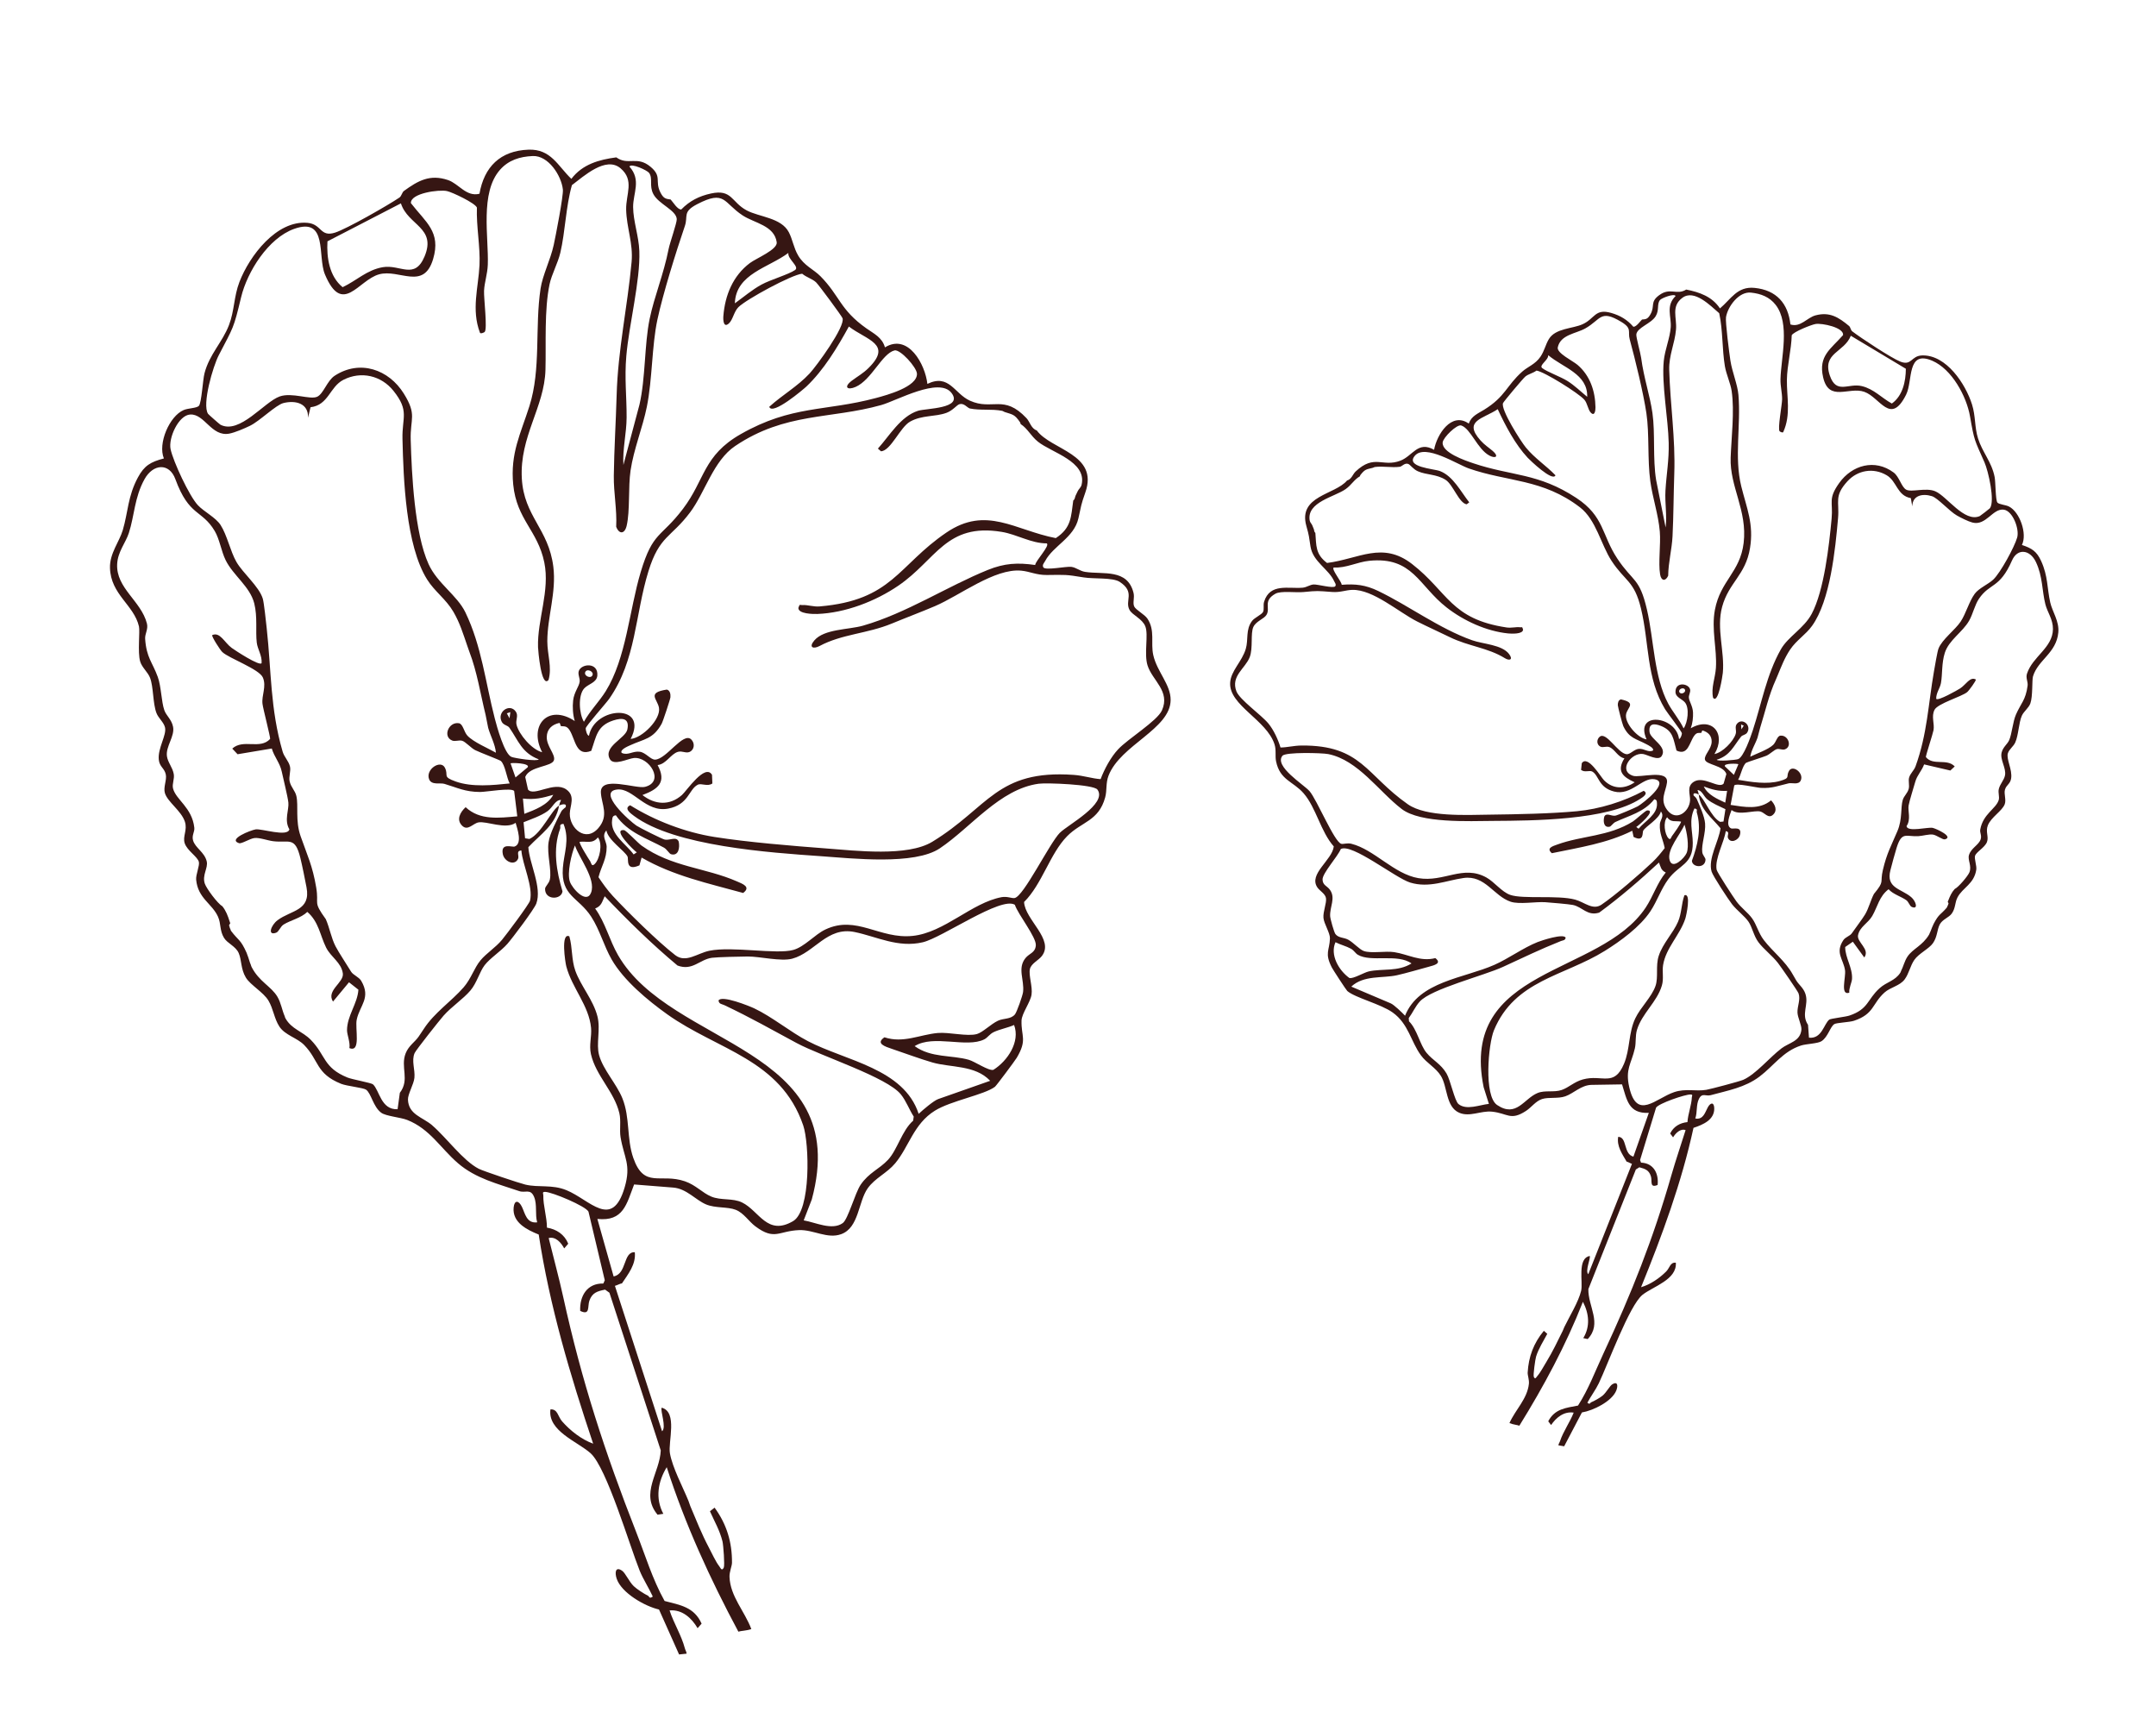 <svg width="680" height="544" viewBox="0 0 680 544" fill="none" xmlns="http://www.w3.org/2000/svg">
<path d="M68.774 289.121C66.897 284.935 62.413 283.319 61.869 277.433C61.719 275.804 63.017 273.02 62.724 271.819C62.321 270.17 59.04 268.28 58.261 265.937C57.529 263.729 59.199 261.786 58.3 259.091C57.157 255.676 52.872 252.922 52.016 250.132C51.442 248.258 52.677 245.982 52.29 244.216C51.849 242.195 50.313 241.863 50.079 239.549C49.717 235.92 52.641 231.79 52.037 229.373C51.625 227.719 49.972 226.506 49.344 224.856C48.176 221.782 48.431 216.639 47.326 213.756C46.638 211.958 44.763 210.501 44.207 208.598C43.351 205.679 44.192 199.126 43.827 197.548C42.244 190.743 34.926 187.525 34.688 179.1C34.559 174.521 37.645 170.843 38.723 167.193C40.407 161.492 40.289 156.52 43.497 150.568C45.529 146.795 47.523 145.673 51.693 144.574C49.729 139.877 53.424 131.237 57.927 129.314C59.364 128.701 62.07 128.734 62.732 127.987C63.577 127.028 63.958 119.802 64.496 117.73C66.067 111.683 70.117 108 72.219 102.517C73.963 97.971 73.737 93.526 75.531 88.882C78.688 80.712 87.216 69.407 96.958 70.275C101.565 70.684 100.874 74.864 105.659 73.364C109.309 72.218 122.453 64.698 125.974 62.305C126.65 61.847 126.807 60.647 127.397 60.22C131.881 56.962 135.615 54.864 141.303 56.783C144.661 57.915 147.085 62.173 151.224 61.101C152.704 52.645 157.757 47.526 166.693 47.2C173.796 46.941 175.941 52.349 180.21 56.408C183.693 51.8 188.94 50.346 194.377 49.628C198.174 52.333 200.88 49.002 205.179 52.597C208.852 55.67 206.505 57.036 208.24 60.589C209.225 62.603 209.982 62.722 211.527 62.918C212.234 63.673 213.718 66.179 214.876 66.053C217.516 63.347 220.499 61.837 224.211 61.027C230.918 59.562 230.639 63.758 235.502 66.349C239.468 68.459 246.412 68.633 248.801 73.245C250.01 75.577 250.304 78.131 251.738 80.574C253.63 83.798 256.639 84.957 258.755 87.1C264.901 93.322 264.879 97.62 273.235 103.539C275.638 105.24 278.212 106.387 279.113 109.546C286.462 105.034 291.813 114.907 292.496 121.065C299.366 117.764 300.954 124.102 305.888 126.347C312.999 129.581 316.547 124.208 323.765 131.887C324.837 133.028 325.211 135.144 326.992 135.739C331.496 141.911 346.599 143.128 342.315 155.298C340.875 159.393 341.051 159.367 340.125 163.473C338.747 169.589 332.18 172.113 329.65 176.908C329.315 177.543 328.629 178.133 329.064 178.924C329.728 179.979 336.263 178.55 337.915 178.768C339.42 178.966 340.591 180.088 342.233 180.346C347.931 181.239 355.634 179.235 357.521 187.009C357.886 188.506 357.196 190.113 357.722 191.254C358.234 192.358 361.002 193.746 361.904 195.102C364.394 198.848 362.86 202.731 363.747 206.618C364.956 211.913 369.263 215.899 369.217 220.768C369.127 229.955 353.43 234.876 349.636 244.598C348.714 246.961 349.189 249.207 348.572 251.467C346.506 259.012 341.133 259.077 336.572 263.707C331.159 269.197 328.647 278.882 322.993 284.453C323.259 290.063 332.662 296.297 328.582 301.519C327.551 302.841 325.241 303.853 324.835 305.593C324.372 307.571 325.729 311.103 325.347 313.678C324.991 316.063 322.253 319.634 322.188 321.853C322.041 326.87 324.071 327.875 320.681 333.585C320.155 334.468 314.262 342.379 313.805 342.728C310.467 345.266 299.923 347.116 294.853 350.274C288.147 354.444 286.719 361.605 282.327 366.877C279.768 369.952 275.994 371.49 273.683 374.731C270.662 378.971 270.949 387.159 265.315 389.207C260.93 390.8 256.595 387.755 252.033 387.932C245.575 388.182 244.341 391.273 238.28 386.771C236.143 385.186 234.598 382.526 232.034 381.524C229.443 380.512 225.609 381.056 222.697 379.827C219.364 378.421 216.549 374.85 212.327 374.515L199.997 373.537C197.618 379.687 196.663 385.277 188.411 384.403L193.532 402.537C197.774 401.725 196.466 394.707 200.217 394.902C200.622 398.742 198.139 401.758 196.17 404.725C195.489 404.812 194.663 405.335 193.944 405.507L208.817 451.368C210.289 450.176 208.169 444.772 208.703 443.934C213.824 445.293 210.656 454.792 211.294 458.325C212.126 462.937 215.327 468.865 217.158 473.356C217.38 473.896 217.516 474.479 217.743 475.021C219.574 479.375 221.314 483.765 223.528 487.941C224.458 489.693 225.734 492.524 226.869 493.96C227.266 494.459 227.634 495.61 228.276 494.369C228.627 493.687 228.154 487.271 227.871 486.098C227.049 482.718 225.312 479.719 223.916 476.593L225.382 475.456C229.212 480.702 230.918 486.384 230.87 492.839C230.865 493.853 230.024 495.693 230.085 497.31C230.323 503.459 234.885 508.147 236.966 513.75C235.445 514.284 233.695 514.281 232.881 514.563C223.972 497.924 216.083 480.722 210.285 462.697C207.502 467.251 206.618 472.527 209.215 477.403L207.385 477.677C201.813 470.96 208.112 464.488 208.402 457.406L192.216 407.684L190.848 406.699C188.349 407.196 186.784 407.686 185.891 410.191C185.254 411.972 186.226 414.978 182.992 413.405C182.782 408.758 185.14 404.655 190.289 404.776L190.746 403.753L185.604 382.102C184.661 380.322 174.213 375.968 171.977 375.875C170.862 375.825 171.372 376.465 171.36 376.934C171.291 380.226 172.51 383.812 172.505 387.149C175.534 387.658 178.016 389.275 179.223 392.219L177.946 393.699C177.048 391.991 175.262 389.837 173.054 390.441C174.562 396.61 176.275 402.804 177.635 409.009C183.458 435.551 190.789 458.007 200.665 483.189C203.535 490.509 205.752 497.975 209.612 504.888C214.521 506.17 218.94 506.776 221.286 512.034L220.026 513.472C218.145 510.271 215.16 507.519 211.184 507.864C212.525 512.001 214.897 515.619 216.021 519.868C216.166 520.419 216.53 520.918 216.555 521.503L214.182 521.754L207.852 507.581C203.397 506.574 195.986 502.349 194.493 497.836C193.865 495.934 194.086 493.897 196.198 495.343C197.257 496.067 198.39 498.767 199.863 500.201C200.791 501.103 203.197 502.674 204.373 503.228C204.783 503.425 204.736 504.333 205.892 503.489C204.683 500.851 202.816 497.963 201.75 495.319C198.563 487.391 191.359 462.936 186.309 458.336C182.266 454.659 172.677 451.328 173.609 444.458C175.943 444.341 175.909 446.681 177.307 448.269C179.867 451.183 183.388 453.948 187.082 455.283C179.859 433.729 173.336 411.832 169.913 389.328C166.231 387.844 161.521 385.549 162.006 380.775C162.253 378.34 163.623 378.545 164.621 380.607C165.609 382.64 166.061 385.897 169.426 385.481C168.704 382.957 169.479 379.923 168.456 377.469C167.321 374.741 165.726 376.301 163.779 375.636C156.878 373.284 150.053 371.656 144.462 366.853C138.932 362.1 135.616 356.016 128.417 353.183C126.308 352.354 121.706 352.004 120.227 350.906C117.673 349.005 117.078 344.783 115.46 343.645C114.563 343.013 109.379 342.519 107.579 341.79C99.536 338.535 100.719 334.463 95.929 329.55C93.734 327.295 89.899 326.475 88.112 323.735C86.477 321.231 86.215 318.14 84.665 315.549C83.076 312.892 78.956 310.639 77.543 308.289C75.899 305.556 76.263 302.839 75.291 300.575C74.345 298.387 71.705 297.52 70.648 295.76C69.236 293.41 69.739 291.295 68.784 289.161L68.774 289.121ZM126.444 64.135L103.281 76.106C102.983 81.22 103.863 87.149 108.063 90.566C112.443 88.509 115.663 85.154 120.688 84.268C126.215 83.293 130.762 88.395 133.912 80.858C137.721 71.741 128.667 71.101 126.449 64.137L126.444 64.135ZM206.078 61.232C204.666 58.553 205.996 56.32 204.728 54.53C204.162 53.733 199.104 51.364 198.515 52.526C202.341 56.789 199.655 60.908 199.685 65.309C199.716 69.745 201.482 74.508 201.645 79.163C201.979 88.534 198.392 102.314 197.541 112.251C196.934 119.312 197.662 124.977 197.632 131.667C197.607 136.713 196.317 141.601 196.623 146.628L201.688 127.613C203.629 119.199 203.219 108.646 204.899 100.554C206.386 93.388 209.272 86.679 210.886 78.513C211.274 76.55 213.516 70.24 213.45 69.091C213.283 66.267 207.746 64.391 206.078 61.232ZM248.651 79.764C242.381 84.463 232.081 86.332 231.774 95.656C234.532 93.675 237.156 91.405 240.157 89.76C243.016 88.194 248.771 86.549 250.765 85.154C252.27 84.104 248.334 81.713 248.651 79.764ZM282.121 110.509C278.177 111.517 274.928 119.767 269.873 122.009C267.261 123.167 265.958 122.08 268.699 120.029C270.54 118.652 272.179 117.791 273.919 116.072C281.604 108.475 273.376 107.291 267.733 102.972C264.122 109.551 259.813 116.708 254.322 121.909C253.52 122.669 243.534 131.178 242.624 128.291C246.744 124.543 251.477 121.925 255.342 117.785C257.521 115.45 266.654 102.969 265.734 100.35C265.501 99.686 258.22 89.8 257.363 89.01C256.202 87.936 254.294 87.427 253.01 86.324C249.828 86.559 235.347 94.404 232.873 96.883C231.517 98.243 231.146 100.805 229.951 101.936C228.216 103.577 228.043 101.001 228.146 99.692C228.664 93.1 231.176 86.963 236.521 82.95C238.536 81.439 245.309 78.71 244.976 76.39C244.217 71.094 237.952 70.369 234.255 67.951C228.101 63.927 228.775 59.781 219.899 64.385C215.178 66.834 217.087 68.102 216.001 71.281C213.262 79.28 209.085 92.669 207.343 100.803C205.566 109.102 205.774 119.558 204.017 128.267C202.683 134.885 199.889 141.583 198.873 148.406C198.104 153.566 198.745 161.111 197.647 165.804C197.02 168.481 195.263 168.54 194.344 166.118C194.626 160.728 193.525 155.411 193.593 150.029C193.703 141.669 194.251 133.007 194.487 124.627C194.89 110.3 197.919 96.664 199.205 82.609C199.746 76.731 197.616 71.824 197.488 66.105C197.379 61.218 200.194 56.857 195.711 53.069C191.078 49.154 184.119 55.589 180.383 58.378C178.455 65.125 178.293 73.029 176.733 79.69C175.968 82.962 173.987 86.535 173.342 89.596C171.618 97.76 172.266 108.415 172.038 116.647C171.715 128.433 163.842 137.633 164.583 150.9C165.252 162.876 173.023 166.74 174.518 178.719C175.528 186.789 172.619 194.555 172.622 202.256C172.625 206.394 174.152 210.433 173.006 214.437C170.7 217.121 169.725 205.053 169.694 204.084C169.426 195.448 173.512 186.293 171.67 177.355C169.59 167.256 162.965 163.896 161.871 152.828C160.894 142.964 164.207 136.807 166.981 128.061C170.684 116.376 168.649 103.315 170.494 91.002C171.129 86.777 173.616 81.93 174.631 77.302C175.235 74.557 177.735 61.713 177.532 59.785C177.072 55.387 172.954 48.986 168.021 49.206C163.94 49.388 160.422 50.487 157.725 53.522C151.293 60.759 154.175 74.879 153.851 83.491C153.742 86.431 152.809 88.983 152.67 91.689C152.552 93.95 153.8 103.807 152.856 104.693C152.682 104.859 151.531 105.383 151.37 104.902C148.609 97.651 150.896 90.598 151.235 83.619C151.516 77.829 150.196 71.38 150.417 65.454C149.802 64.001 142.677 60.635 140.998 60.262C138.446 59.693 129.408 60.942 129.599 64.062C134.222 70.068 139.17 73.095 136.605 81.691C133.614 91.729 125.944 84.742 119.559 86.515C112.986 88.339 108.023 99.72 102.492 86.554C100.063 80.773 103.495 68.34 92.752 72.186C84.617 75.101 77.986 85.663 76.044 93.743C73.637 103.761 73.683 102.998 68.987 112.042C67.222 115.439 63.647 127.501 65.619 130.505C65.764 130.723 69.287 133.816 69.533 133.943C75.609 137.07 83.312 126.754 88.217 125.026C92.136 123.649 97.801 126.167 100.048 125.112C102.039 124.176 103.158 120.058 105.566 118.49C113.529 113.299 122.631 116.524 127.355 124.109C131.603 130.937 129.334 131.847 129.536 138.728C129.858 149.705 130.741 168.149 135.17 177.896C137.939 183.992 144.176 187.725 146.778 193.105C151.911 203.721 153.144 215.378 156.06 226.608C156.75 229.271 159.093 237.793 161.312 238.695C162.349 239.118 169.444 240.213 169.932 239.472C164.548 237.422 163.491 233.534 160.66 229.491C160.121 228.725 158.844 228.729 158.267 227.659C156.599 224.56 160.75 221.624 162.684 224.417C163.607 225.75 162.549 227.041 162.911 228.54C163.648 231.6 167.752 236.425 171.005 237.228C166.604 228.82 172.896 221.837 181.279 227.389C180.669 225.424 180.539 222.937 180.764 220.911C181.06 218.274 182.632 216.534 182.826 214.98C182.965 213.888 182.191 212.715 182.547 211.622C183.312 209.266 188.717 208.744 188.4 213.038C188.237 215.263 185.587 215.684 184.286 217.064C182.24 219.24 182.646 225.179 184.17 227.618C186.031 224.238 189.038 221.203 191.037 217.992C197.541 207.538 198.467 192.434 202.083 180.386C205.952 167.502 208.402 169.692 215.405 160.476C222.394 151.277 221.715 143.693 233.619 136.913C249.737 127.73 260.259 129.802 276.237 125.529C279.721 124.598 289.342 121.997 289.208 117.861C289.143 115.845 283.921 110.045 282.101 110.508L282.121 110.509ZM179.712 256.608C179.648 261.198 184.719 265.802 188.732 261.133C192.139 257.167 189.738 253.731 189.518 249.991C189.189 244.443 200.608 248.873 203.448 248.144C209.821 246.507 204.757 238.592 199.934 239.046C198.078 239.221 193.563 241.614 192.345 239.385C190.168 235.409 197.291 232.886 197.874 230.024C198.606 226.419 196.215 226.296 193.425 227.204C188.223 228.899 188.092 232.269 186.478 236.785C181.639 238.723 181.496 233.189 179.665 230.3C178.609 228.636 177.7 229.217 176.862 228.949C176.776 228.923 176.731 228.084 176.419 227.985C174.042 228.511 172.513 229.983 172.446 232.367C172.36 235.327 175.199 237.87 174.729 239.689C174.159 241.88 167.051 241.516 165.656 245.028L166.531 248.984C168.378 251.333 174.695 246.288 178.558 248.929C181.611 251.015 179.746 254.119 179.71 256.604L179.712 256.608ZM186.134 271.579C186.465 272.077 186.541 273.415 187.49 272.556C189.132 271.072 190.176 266.057 188.574 264.083C186.863 266.229 185.047 265.202 182.832 265.478C182.603 266.016 185.539 270.688 186.132 271.576L186.134 271.579ZM161.036 240.747L162.592 245.177L166.449 241.952C167.251 240.642 161.149 240.474 161.037 240.751L161.036 240.747ZM164.931 251.834L165.375 256.659C168.697 255.379 172.722 253.925 174.495 250.653C171.027 251.687 168.542 252.247 164.931 251.834ZM160.963 224.576L159.857 224.965L160.712 226.527L160.963 224.576ZM186.848 212.981C187.42 211.793 185.177 210.718 184.605 211.907C184.034 213.095 186.277 214.169 186.848 212.981ZM334.311 262.606C336.687 260.19 349.385 253.473 346.133 249.012C344.937 247.369 330.084 246.819 327.605 247.156C315.334 248.83 306.238 260.945 296.431 267.525C288.418 272.906 268.869 270.71 258.901 270.009C242.883 268.89 212.73 266.871 199.93 257.287C198.845 256.477 196.669 254.909 198.759 253.954C206.565 258.846 216.215 262.508 225.345 263.949C235.978 265.624 249.675 266.74 260.535 267.565C269.978 268.281 286.226 270.227 294.045 265.461C311.805 254.646 314.335 242.655 338.635 244.369C341.761 244.591 344.365 245.515 347.134 245.714C348.287 242.599 350.337 238.788 352.636 236.323C355.775 232.956 364.947 227.406 366.469 224.037C369.196 217.985 363.438 214.597 361.943 209.872C360.758 206.134 362.297 200.215 361.23 197.519C360.276 195.113 357.145 193.997 356.252 192.348C354.654 189.413 358.168 186.778 353.156 183.501C350.97 182.073 344.992 182.612 341.827 182.098C335.965 181.148 336.293 181.269 330.196 181.332C326.847 181.369 324.856 180.222 322.083 179.963C313.682 179.19 302.75 187.787 294.906 191.141C290.634 192.967 285.747 194.793 281.321 196.629C273.49 199.87 265.607 199.922 258.498 203.72C256.493 204.789 254.967 204.165 256.834 201.972C259.95 198.309 267.663 198.609 272.185 197.313C285.803 193.42 298.84 184.886 311.539 179.742C316.837 177.596 320.982 177.388 326.49 178.178C326.633 176.812 331.229 172.086 330.154 171.36C325.247 171.378 320.765 168.533 315.963 167.74C298.385 164.836 295.317 176.519 283.354 184.687C276.111 189.636 266.618 193.289 257.804 193.62C256.523 193.668 251.774 193.623 251.806 191.721C252.238 190.285 252.33 190.879 253.14 190.815C254.628 190.701 256.592 191.404 258.486 191.245C281.429 189.301 283.182 178.349 298.487 167.951C311.11 159.374 320.133 167.238 332.996 169.699C337.983 166.43 337.774 162.927 338.506 157.825C339.064 157.444 339.015 156.779 339.227 156.327C339.46 155.824 339.714 155.345 339.947 154.83C340.214 154.238 340.935 153.74 341.135 152.879C342.848 145.497 331.617 142.724 327.35 139.278C325.093 137.454 324.147 135.185 321.933 133.747C321.835 133.581 321.841 133.346 321.739 133.193C319.957 130.56 319.346 130.766 316.848 129.926C316.597 129.842 316.34 129.615 316.098 129.567C312.685 128.892 309.264 129.512 305.845 128.811C304.936 128.467 304.02 127.027 302.582 127.476C301.763 127.732 300.505 129.462 298.529 130.189C294.922 131.516 290.874 130.831 287.053 132.956C283.905 134.708 281.011 142.083 277.878 142.333L276.892 141.471C280.561 137.413 284.046 131.299 289.535 129.551C292.092 128.737 303.883 128.914 300.12 123.938C296.224 118.788 282.758 126.385 277.971 127.73C261.867 132.248 247.73 129.993 231.863 140.657C224.993 145.275 222.385 155.27 217.685 161.542C211.639 169.615 207.992 168.905 204.519 180.144C200.266 193.905 200.659 208.185 192.159 220.348C191.097 221.869 184.736 228.964 184.731 229.705C184.728 230.259 185.104 231.902 185.757 232.042C187.503 222.718 204.754 221.763 198.905 233.026C202.566 232.759 208.486 226.81 207.842 223.203C207.345 220.427 203.909 218.451 210.318 217.468C211.371 217.752 211.523 218.951 211.449 219.896C211.397 220.517 209.102 227.5 208.677 228.26C205.95 233.144 203.217 232.976 198.75 235.035C198.155 235.308 195.378 236.424 196.089 237.439C198.088 238.358 199.522 236.763 201.807 237.076C203.682 237.332 205.21 239.609 206.627 239.557C210.224 239.425 215.465 230.712 218.008 233.186C219.246 234.389 219.033 236.459 217.469 237.137C216.311 237.64 215.144 236.697 213.783 237.115C211.543 237.802 210.071 241.004 207.408 241.265C210.305 246.682 207.65 248.843 202.624 250.73C206.551 253.805 211.205 254.153 215.092 250.708C216.543 249.424 222.384 240.664 224.566 244.345L224.684 247.073C223.125 248.187 221.231 246.87 220.042 247.492C217.205 248.974 217.209 253.79 210.718 255.011C203.628 256.346 199.693 248.443 194.671 248.98C188.168 249.675 198.622 258.955 200.747 260.38C201.755 261.053 208.897 264.649 209.705 264.787C211.344 265.066 213.337 263.668 214.066 265.411C214.446 267.224 214.08 270.062 211.642 269.385C211.063 269.223 210.343 267.826 209.411 267.315C204.012 264.351 198.045 262.622 194.236 257.104C193.208 257.257 193.184 257.727 193.058 258.602C192.403 263.159 197.511 266.197 199.846 269.455L200.847 268.802C200.114 268.386 192.893 261.373 196.831 261.8C197.5 261.874 201.194 265.842 202.338 266.661C211.84 273.462 222.571 273.63 232.444 277.964C234.141 278.708 236.969 279.674 234.392 281.607C223.385 278.57 212.368 276.223 202.361 270.446L201.676 272.902C197.168 274.88 198.337 270.929 197.914 270.102C196.955 268.243 191.814 264.984 191.25 261.89C189.633 263.711 191.331 265.35 191.338 267.005C191.356 270.961 189.676 273.056 188.764 276.64C190.158 278.707 191.59 280.737 193.292 282.571C198.063 287.703 207.545 297.024 212.95 301.202C216.337 303.817 219.89 300.618 223.769 299.825C230.992 298.355 244.888 301.056 250.198 299.575C253.769 298.582 256.963 294.718 260.328 293.126C270.181 288.473 277.376 296.249 287.88 295.143C297.879 294.091 306.475 284.681 315.915 282.929C317.64 282.608 319.094 283.346 319.986 283.209C322.834 282.778 330.956 266 334.303 262.593L334.311 262.606ZM313.293 337.401C317.789 334.589 321.832 328.529 319.843 323.247C317.827 324.135 315.386 324.556 313.43 325.479C312.104 326.11 311.509 327.23 310.458 327.764C304.89 330.595 294.444 326.153 288.477 329.907C293.694 333.666 300.147 332.671 305.556 334.219C307.452 334.761 311.79 337.76 313.29 337.394L313.293 337.401ZM265.817 385.703C267.479 384.493 269.685 376.216 271.44 373.632C274.047 369.794 277.296 368.729 280.069 365.772C283.037 362.606 284.451 356.546 288.002 353.424L288.189 352.125C286.72 349.856 285.85 347.276 284.145 345.145C279.773 339.685 258.949 333.068 251.306 328.962C243.088 324.544 237.015 321.05 228.449 316.982C227.663 316.609 226.757 316.686 226.625 315.508C227.61 313.745 236.287 317.247 237.885 317.998C243.564 320.68 249.21 325.419 254.834 328.348C266.803 334.584 285.057 336.937 289.747 351.261C291.036 350.054 294.483 347.105 295.907 346.604L312.296 340.846C307.56 335.803 299.823 336.727 294.075 335.061C290.446 334.012 285.151 332.079 281.357 330.791C279.153 330.044 276.061 329.083 278.948 327.126C284.932 329.086 290.036 326.289 295.775 325.766C299.305 325.445 305.075 326.954 308.13 326.093C309.929 325.586 312.523 322.953 314.723 321.915C316.558 321.049 318.725 321.516 320.095 319.923C320.699 319.217 322.545 313.952 322.677 312.842C323.124 309.044 320.808 305.382 323.44 302.138C324.683 300.605 326.507 300.51 326.697 298.144C326.905 295.566 321.131 288.459 320.081 285.331C315.723 282.599 297.204 295.693 291.076 297.147C283.227 299.01 276.502 295.352 269.547 293.926C260.847 292.141 256.93 300.45 249.845 302.337C246.308 303.278 239.732 301.635 235.826 301.642C233.82 301.645 226.168 301.824 224.553 302.047C220.614 302.588 218.429 306.269 213.682 304.489C205.61 297.752 197.99 290.289 190.721 282.644C189.855 284.413 189.771 285.687 187.709 286.512C190.959 291.002 192.182 296.452 194.939 301.232C211.713 330.332 269.088 329.871 256.042 378.251L253.487 384.861C257.138 385.457 262.442 388.157 265.817 385.703ZM181.348 266.622C180.216 269.351 178.787 275.332 179.754 278.084C180.496 280.195 184.997 285.269 186.425 281.496C188.05 277.204 182.591 270.536 181.348 266.622ZM136.333 354.909C140.851 358.797 145.984 365.989 150.988 368.582C152.394 369.312 163.864 373.142 165.668 373.572C169.949 374.588 174.058 373.454 178.666 375.343C186.069 378.378 193.067 387.929 197.02 374.438C199.139 367.215 196.793 365.093 195.72 358.594C195.339 356.296 195.924 353.509 195.341 351.037C193.737 344.251 187.948 339.276 186.384 332.444C185.732 329.594 186.667 326.853 186.421 324.162C185.769 317.109 180.378 311.538 178.602 304.732C178.292 303.54 176.79 293.977 179.569 295.284C180.588 298.804 180.21 302.649 181.461 306.14C183.187 310.96 187.076 315.266 188.428 320.511C189.487 324.626 187.957 329.15 188.957 332.764C190.227 337.363 194.459 341.797 196.303 346.371C198.762 352.468 197.599 359.034 199.74 365.161C203.174 374.993 208.315 369.872 216.031 372.54C219.514 373.744 221.472 376.159 224.333 377.354C227.409 378.637 231.091 377.765 234.054 379.217C239.462 381.861 241.96 389.862 250.124 385.107C255.835 381.78 255.267 360.573 253.337 354.917C246.2 334.007 226.287 331.165 210.447 319.875C204.29 315.488 196.698 309.18 192.916 302.581C190.446 298.274 189.192 293.296 186.477 289.104C182.439 282.876 176.893 282.633 177.519 273.771C177.851 269.074 179.777 264.85 177.723 259.807C176.144 259.956 176.921 260.647 176.66 261.357C174.291 267.788 175.506 274.735 177.41 281.095C177.097 283.786 171.881 283.976 171.916 280.323C171.926 279.493 173.152 278.669 173.427 277.344C174.052 274.339 172.459 269.371 173.018 265.618C173.449 262.713 175.624 258.65 176.996 255.972C177.38 255.223 178.347 254.67 178.383 254.578C178.938 253.17 177.07 253.654 176.337 254.064C176.447 253.439 176.671 252.851 176.958 252.284C175.144 252.179 174.351 254.613 172.721 255.788C170.606 257.31 167.549 258.324 165.135 259.304L165.605 264.361L166.977 264.582C170.86 262.828 173.921 255.403 176.34 254.059C175.255 260.184 170.67 262.871 166.639 267.169C166.943 272.313 171.037 279.87 169.142 284.971C168.484 286.747 161.63 295.851 160.018 297.67C157.89 300.071 154.568 302.153 152.856 304.384C151.243 306.488 150.402 309.979 148.358 312.379C146.059 315.081 142.418 317.456 139.892 320.314C138.663 321.702 131.193 331.134 130.774 332.092C129.707 334.526 130.966 337.287 130.707 339.902C130.505 341.948 128.607 345.06 128.669 346.772C128.847 351.546 133.315 352.293 136.351 354.903L136.333 354.909ZM72.65 292.977C72.749 293.155 72.745 293.397 72.844 293.531C75.278 296.762 75.833 296.11 77.795 300.514C77.873 300.691 77.915 300.89 77.989 301.068C78.448 302.143 78.684 303.333 79.158 304.394C79.183 304.454 79.162 304.578 79.353 304.948C81.743 309.624 85.545 311.026 87.515 314.367C88.639 316.273 88.947 318.581 89.837 320.576C89.858 320.625 89.785 320.691 90.031 321.13C91.995 324.623 95.341 325.165 98.056 327.96C102.818 332.862 101.942 336.686 109.572 339.806C111.093 340.427 117.106 341.486 117.634 341.959C119.696 343.811 120.128 350.053 125.401 349.807L126.111 344.628C129.326 340.448 126.204 336.539 127.959 332.138C128.904 329.77 130.853 328.62 132.021 326.933C132.584 326.121 133.112 325.278 133.659 324.487C136.959 319.358 142.423 315.753 146.229 311.365C148.621 308.606 149.532 305.283 151.555 302.846C153.434 300.585 156.266 298.859 158.321 296.399C159.628 294.832 166.895 285.154 167.168 284.031C168.238 279.593 164.786 272.673 164.441 268.202C162.568 268.33 163.889 269.893 163.369 270.907C162.198 273.193 159.04 271.633 158.589 269.363C157.849 265.621 161.526 267.264 162.335 266.955C164.814 266.012 163.178 261.437 162.631 259.49C159.496 261.703 153.439 258.849 150.877 259.36C149.145 259.708 147.542 262.126 145.786 260.423C143.798 258.496 145.164 256.125 146.86 254.554C151.355 258.775 157.427 257.942 163.149 257.441L162.168 249.453C161.358 248.325 153.295 249.776 151.384 249.761C146.609 249.721 144.351 248.443 140.154 247.196C138.806 246.795 136.104 247.696 135.339 245.737C134.129 242.638 138.988 239.449 140.328 242.118C141.59 244.624 139.358 244.907 143.74 246.462C148.884 248.287 155.422 247.636 160.755 247.067C159.78 245.286 159.353 241.21 157.947 239.966C157.619 239.675 151.267 237.263 149.885 236.568C148.537 235.89 146.832 233.92 145.767 233.612C144.706 233.306 143.571 233.942 142.579 233.523C139.539 232.239 141.559 227.54 144.736 228.081C146.044 228.3 146.297 230.796 147.437 232.014C149.345 234.045 153.907 235.954 156.418 237.376C156.159 234.637 154.697 232.136 153.967 229.519L153.158 225.444C151.517 218.791 150.489 211.919 148.007 205.449L147.422 203.784C146.057 199.829 145.045 196.435 142.971 192.889C140.658 188.937 137.063 186.511 134.703 182.732C127.977 171.966 127.247 151.12 126.94 138.4C126.775 131.558 129.203 129.633 124.09 123.241C120.242 118.431 113.873 116.932 108.294 119.787C103.963 122.007 103.639 127.756 97.941 128.43L97.149 131.738C97.343 127.207 93.25 126.156 89.417 127.102C86.993 127.7 81.962 132.755 78.842 134.277C77.136 135.109 74.131 136.398 72.35 136.742C66.702 137.844 64.534 130.437 59.974 130.722C56.303 130.952 53.052 138.155 53.804 141.657C54.648 145.583 59.695 156.421 62.405 159.319C64.307 161.356 68.04 163.191 69.562 165.555C71.654 168.809 72.635 173.844 74.571 177.214C76.605 180.75 81.672 184.918 82.872 188.756C83.269 190.025 83.917 196.32 84.122 198.151C85.599 211.556 85.202 223.529 89.143 237.036C89.645 238.762 91.062 239.991 91.465 241.756C91.78 243.134 91.036 244.953 91.349 246.393C91.757 248.276 93.064 249.274 93.472 251.017C94.198 254.138 93.082 258.777 94.814 263.719C96.946 269.81 98.573 273 99.731 279.887C100.675 285.516 98.582 284.079 102.76 289.873C103.936 292.542 104.493 295.847 105.813 298.401C106.849 300.41 109.364 304.146 110.721 306.407C111.382 307.511 113.205 308.087 113.937 309.335C117.076 314.699 113.49 317.014 112.514 321.524C111.909 324.313 113.945 332.064 110.2 330.526C110.52 328.783 109.445 326.307 109.45 324.901C109.466 320.299 112.774 316.487 113.038 312.112L110.074 309.773L105.028 315.861C102.794 312.343 108.542 309.878 108.132 306.971C107.644 303.498 104.378 301.892 102.847 298.805C100.94 294.956 100.541 290.684 96.928 287.578C94.923 289.539 91.624 290.197 89.441 291.57C88.433 292.205 87.959 293.829 87.085 294.147C84.232 295.182 85.5 291.73 87.544 290.201C91.809 287.005 98.107 287.249 96.673 279.813C96.159 277.136 95.369 273.17 94.737 270.583C93.043 263.655 91.244 265.893 86.199 265.289C84.402 265.074 81.787 264.074 80.203 264.293C78.728 264.498 76.188 266.173 75.382 265.906C71.713 264.675 79.029 261.831 80.607 261.562C82.485 261.243 90.687 264.058 91.272 261.544C89.55 258.657 91.208 255.297 90.95 253.087C90.692 250.91 89.419 245.935 88.863 243.324C88.278 240.559 86.479 238.69 85.725 236.05L74.929 237.859L73.256 236.083C76.722 232.902 82.007 236.501 85.199 233.031C85.32 232.471 82.978 223.54 82.79 221.964C82.468 219.251 84.112 216.502 82.913 213.672C81.775 210.993 72.26 207.637 70.123 205.638C69.404 204.967 66.714 200.73 66.924 200.299C69.365 199.145 70.805 202.661 73.064 204.316C74.088 205.068 81.811 210.146 82.505 209.147C82.722 206.799 81.232 204.757 80.982 202.65C80.562 199.12 81.269 194.541 80.187 190.269C78.847 184.968 73.517 181.457 71.156 176.627C69.771 173.794 69.276 170.074 67.722 167.458C63.677 160.65 59.638 162.932 55.312 151.11C53.385 145.842 48.267 146.267 45.586 151.111C42.39 156.882 42.431 162.547 40.633 168.108C39.644 171.165 37.15 173.964 36.953 177.878C36.566 185.508 44.495 189.458 46.339 196.629C46.804 198.433 45.667 199.868 45.778 201.475C46.19 207.443 48.069 208.798 49.767 213.492C50.858 216.508 50.89 221.302 51.83 223.978C52.444 225.725 54.12 226.867 54.583 229.193C55.18 232.198 52.22 235.422 52.65 238.478C52.923 240.433 54.398 241.93 54.8 244.081C55.093 245.647 54.225 247.205 54.569 248.621C55.448 252.21 60.574 254.623 61.287 261.024C61.434 262.357 60.429 263.413 60.89 265.033C61.565 267.401 64.488 268.714 65.198 271.628C65.708 273.721 63.683 275.969 64.596 278.671C65.118 280.214 68.645 284.976 70.112 285.777C71.278 287.206 71.868 288.841 72.421 290.573C72.479 290.762 72.558 290.942 72.615 291.127C72.647 291.228 72.198 291.703 72.255 291.876C72.32 292.062 72.393 292.245 72.45 292.43C72.51 292.625 72.345 292.43 72.644 292.983L72.65 292.977Z" fill="#361613"/>
<path d="M617.391 283.01C619.05 279.859 622.603 278.827 623.313 274.294C623.509 273.039 622.641 270.819 622.927 269.903C623.319 268.645 625.954 267.342 626.673 265.565C627.348 263.89 626.149 262.303 626.978 260.259C628.031 257.669 631.485 255.746 632.285 253.627C632.822 252.203 631.977 250.379 632.363 249.03C632.804 247.486 634.01 247.304 634.304 245.523C634.763 242.729 632.701 239.386 633.287 237.543C633.687 236.282 635.027 235.423 635.595 234.176C636.651 231.852 636.705 227.855 637.702 225.675C638.323 224.316 639.847 223.28 640.371 221.832C641.178 219.613 640.847 214.495 641.208 213.291C642.767 208.096 648.595 205.962 649.192 199.446C649.517 195.906 647.306 192.905 646.65 190.025C645.625 185.525 645.96 181.679 643.767 176.911C642.377 173.889 640.888 172.922 637.711 171.865C639.463 168.323 637.024 161.448 633.63 159.738C632.546 159.192 630.449 159.085 629.972 158.474C629.364 157.69 629.424 152.073 629.108 150.441C628.188 145.68 625.231 142.628 623.871 138.277C622.743 134.669 623.137 131.237 621.974 127.552C619.929 121.068 613.876 111.891 606.287 112.086C602.698 112.177 603.028 115.449 599.395 114.052C596.623 112.986 586.809 106.515 584.198 104.489C583.697 104.101 583.634 103.164 583.198 102.803C579.884 100.06 577.094 98.251 572.593 99.459C569.937 100.172 567.85 103.352 564.696 102.318C563.964 95.695 560.3 91.481 553.393 90.79C547.904 90.241 545.977 94.326 542.471 97.261C539.998 93.521 536.004 92.137 531.827 91.314C528.753 93.223 526.82 90.51 523.314 93.085C520.318 95.285 522.069 96.459 520.55 99.126C519.689 100.638 519.096 100.693 517.89 100.769C517.305 101.32 516.033 103.188 515.142 103.033C513.229 100.808 510.992 99.492 508.156 98.682C503.032 97.218 503.042 100.483 499.148 102.251C495.972 103.692 490.583 103.486 488.507 106.942C487.456 108.689 487.102 110.654 485.872 112.476C484.248 114.881 481.86 115.631 480.116 117.187C475.049 121.706 474.856 125.037 468.092 129.213C466.147 130.413 464.097 131.175 463.244 133.579C457.772 129.722 453.143 137.109 452.311 141.846C447.151 138.952 445.61 143.785 441.677 145.282C436.01 147.438 433.524 143.102 427.556 148.697C426.67 149.528 426.277 151.15 424.868 151.523C421.075 156.084 409.315 156.286 412.037 165.924C412.953 169.167 412.817 169.139 413.333 172.365C414.101 177.171 419.065 179.448 420.789 183.286C421.018 183.795 421.52 184.286 421.145 184.877C420.578 185.662 415.586 184.235 414.295 184.323C413.12 184.402 412.158 185.214 410.873 185.333C406.415 185.745 400.546 183.815 398.702 189.746C398.346 190.888 398.802 192.167 398.339 193.024C397.888 193.854 395.676 194.794 394.91 195.801C392.797 198.58 393.796 201.664 392.918 204.631C391.722 208.674 388.189 211.551 387.987 215.325C387.605 222.447 399.525 227.029 401.987 234.747C402.586 236.623 402.108 238.339 402.475 240.12C403.705 246.067 407.865 246.381 411.172 250.191C415.096 254.71 416.567 262.336 420.674 266.929C420.193 271.263 412.602 275.631 415.507 279.877C416.241 280.951 417.981 281.849 418.21 283.217C418.472 284.771 417.247 287.442 417.417 289.455C417.576 291.32 419.522 294.221 419.464 295.943C419.332 299.837 417.71 300.516 420.056 305.106C420.42 305.816 424.598 312.234 424.935 312.526C427.396 314.656 435.474 316.606 439.247 319.301C444.238 322.861 444.993 328.478 448.137 332.778C449.969 335.285 452.817 336.662 454.449 339.286C456.581 342.719 455.957 349.049 460.221 350.911C463.541 352.36 467.048 350.214 470.574 350.575C475.564 351.085 476.369 353.54 481.285 350.35C483.018 349.227 484.346 347.242 486.381 346.591C488.438 345.934 491.382 346.543 493.698 345.734C496.349 344.808 498.705 342.18 501.993 342.128L511.593 341.974C513.134 346.855 513.6 351.233 520.036 350.96L515.179 364.758C511.933 363.921 513.29 358.548 510.374 358.515C509.873 361.47 511.648 363.928 513.028 366.324C513.552 366.424 514.166 366.87 514.714 367.039L500.943 401.838C499.862 400.843 501.769 396.76 501.397 396.084C497.362 396.887 499.351 404.4 498.683 407.106C497.812 410.639 495.042 415.074 493.404 418.464C493.205 418.871 493.071 419.316 492.869 419.725C491.237 423.008 489.674 426.324 487.753 429.45C486.947 430.762 485.82 432.893 484.87 433.949C484.538 434.316 484.197 435.19 483.76 434.197C483.521 433.652 484.203 428.704 484.48 427.809C485.282 425.231 486.774 422.993 488.009 420.64L486.929 419.687C483.705 423.563 482.104 427.882 481.825 432.885C481.78 433.67 482.341 435.138 482.215 436.387C481.728 441.139 477.964 444.547 476.077 448.786C477.229 449.274 478.585 449.358 479.202 449.616C486.92 437.162 493.875 424.223 499.251 410.543C501.183 414.208 501.61 418.338 499.358 421.988L500.763 422.29C505.409 417.36 500.847 412.037 500.969 406.536L515.947 368.81L517.054 368.114C518.966 368.621 520.154 369.077 520.723 371.062C521.129 372.473 520.229 374.754 522.812 373.694C523.202 370.104 521.576 366.81 517.581 366.651L517.278 365.836L522.323 349.315C523.141 347.982 531.448 345.122 533.185 345.159C534.051 345.175 533.625 345.646 533.611 346.01C533.504 348.564 532.383 351.282 532.224 353.868C529.852 354.114 527.85 355.244 526.77 357.466L527.687 358.675C528.466 357.396 529.955 355.815 531.637 356.39C530.166 361.096 528.535 365.81 527.177 370.551C521.365 390.828 514.585 407.865 505.699 426.889C503.117 432.42 501.033 438.096 497.704 443.262C493.838 444.014 490.384 444.267 488.31 448.225L489.215 449.401C490.829 447.013 493.277 445.028 496.34 445.49C495.098 448.629 493.083 451.316 492.004 454.553C491.865 454.972 491.558 455.341 491.51 455.793L493.336 456.104L498.935 445.434C502.436 444.872 508.384 441.963 509.762 438.54C510.342 437.097 510.27 435.508 508.563 436.525C507.708 437.033 506.697 439.07 505.486 440.108C504.723 440.762 502.782 441.861 501.844 442.233C501.516 442.365 501.508 443.071 500.654 442.361C501.72 440.376 503.308 438.23 504.263 436.234C507.121 430.248 513.901 411.656 518.039 408.34C521.351 405.689 528.943 403.579 528.559 398.211C526.755 398.006 526.667 399.82 525.506 400.982C523.38 403.114 520.517 405.083 517.59 405.937C524.243 389.593 530.369 372.949 534.125 355.683C537.05 354.714 540.812 353.167 540.669 349.444C540.598 347.546 539.526 347.637 538.652 349.186C537.787 350.712 537.277 353.213 534.691 352.727C535.374 350.807 534.922 348.418 535.835 346.567C536.848 344.509 538.007 345.796 539.548 345.376C545.01 343.892 550.377 342.965 554.944 339.519C559.461 336.108 562.328 331.557 568.044 329.715C569.718 329.176 573.301 329.131 574.501 328.353C576.572 327.006 577.24 323.764 578.549 322.962C579.276 322.516 583.316 322.387 584.746 321.911C591.137 319.783 590.42 316.57 594.372 313C596.183 311.36 599.194 310.913 600.713 308.878C602.103 307.018 602.457 304.636 603.784 302.705C605.145 300.725 608.448 299.181 609.658 297.43C611.066 295.393 610.917 293.27 611.781 291.564C612.621 289.915 614.709 289.373 615.614 288.061C616.823 286.31 616.537 284.647 617.381 283.041L617.391 283.01ZM583.744 105.883L601.103 116.293C601.083 120.27 600.11 124.819 596.688 127.261C593.396 125.453 591.066 122.696 587.217 121.763C582.982 120.737 579.21 124.467 577.139 118.473C574.635 111.223 581.681 111.171 583.741 105.885L583.744 105.883ZM522.194 99.73C523.419 97.724 522.498 95.929 523.568 94.604C524.045 94.014 528.08 92.427 528.479 93.356C525.307 96.471 527.186 99.794 526.946 103.202C526.705 106.637 525.104 110.24 524.749 113.838C524.031 121.083 526.134 131.934 526.306 139.673C526.43 145.174 525.589 149.527 525.284 154.711C525.055 158.621 525.815 162.472 525.331 166.351L522.34 151.371C521.249 144.758 522.084 136.603 521.179 130.251C520.378 124.627 518.472 119.287 517.621 112.882C517.417 111.343 515.99 106.344 516.097 105.457C516.365 103.278 520.746 102.096 522.194 99.73ZM488.304 112C492.931 115.948 500.819 117.9 500.599 125.139C498.56 123.469 496.638 121.581 494.394 120.16C492.256 118.807 487.878 117.25 486.401 116.072C485.287 115.184 488.453 113.525 488.304 112ZM460.866 134.177C463.872 135.151 465.985 141.702 469.791 143.686C471.758 144.712 472.821 143.934 470.798 142.21C469.439 141.053 468.211 140.306 466.948 138.889C461.367 132.626 467.799 132.113 472.383 129.043C474.858 134.317 477.845 140.074 481.843 144.372C482.428 145 489.747 152.082 490.593 149.889C487.585 146.784 484.047 144.524 481.255 141.127C479.682 139.211 473.218 129.094 474.06 127.111C474.273 126.607 480.398 119.306 481.101 118.735C482.053 117.961 483.556 117.659 484.605 116.868C487.059 117.206 497.892 123.994 499.688 126.036C500.671 127.156 500.833 129.159 501.703 130.093C502.967 131.45 503.228 129.462 503.212 128.444C503.133 123.311 501.488 118.433 497.544 115.062C496.058 113.793 490.944 111.347 491.315 109.566C492.163 105.5 497.053 105.246 500.035 103.554C505 100.738 504.681 97.493 511.332 101.495C514.869 103.624 513.328 104.512 514.014 107.029C515.743 113.36 518.323 123.937 519.274 130.324C520.243 136.841 519.57 144.931 520.504 151.764C521.213 156.957 523.049 162.282 523.501 167.618C523.844 171.653 522.978 177.467 523.598 181.156C523.953 183.261 525.311 183.393 526.142 181.561C526.188 177.372 527.301 173.307 527.513 169.134C527.837 162.652 527.837 155.915 528.065 149.411C528.456 138.292 526.777 127.58 526.47 116.628C526.339 112.048 528.23 108.351 528.61 103.926C528.933 100.145 526.967 96.629 530.625 93.915C534.406 91.108 539.482 96.435 542.24 98.779C543.403 104.1 543.141 110.232 544.022 115.469C544.454 118.04 545.814 120.906 546.164 123.309C547.099 129.718 546.075 137.941 545.848 144.33C545.52 153.476 551.168 160.99 549.944 171.231C548.838 180.476 542.629 183.089 540.884 192.296C539.705 198.499 541.578 204.657 541.198 210.623C540.993 213.829 539.612 216.883 540.304 220.041C541.958 222.234 543.305 212.932 543.377 212.183C544.008 205.505 541.291 198.213 543.156 191.379C545.263 183.657 550.56 181.379 551.95 172.858C553.191 165.264 550.926 160.331 549.206 153.42C546.91 144.186 549.127 134.167 548.301 124.538C548.017 121.234 546.328 117.356 545.768 113.721C545.435 111.565 544.128 101.492 544.379 100.009C544.951 96.624 548.455 91.867 552.266 92.279C555.419 92.62 558.091 93.645 560.031 96.128C564.659 102.05 561.734 112.848 561.563 119.535C561.503 121.818 562.101 123.841 562.076 125.944C562.057 127.701 560.607 135.277 561.294 136.009C561.422 136.146 562.287 136.609 562.436 136.244C564.93 130.762 563.504 125.186 563.584 119.763C563.65 115.263 564.989 110.332 565.108 105.73C565.655 104.634 571.34 102.376 572.659 102.169C574.664 101.854 581.605 103.265 581.304 105.672C577.428 110.099 573.447 112.201 575.012 118.986C576.837 126.909 583.122 121.872 587.981 123.559C592.984 125.294 596.271 134.355 601.201 124.426C603.366 120.066 601.317 110.266 609.451 113.773C615.611 116.43 620.23 124.937 621.338 131.292C622.712 139.171 622.714 138.578 625.908 145.814C627.109 148.533 629.287 158.053 627.612 160.283C627.489 160.445 624.608 162.669 624.412 162.755C619.551 164.88 614.09 156.51 610.374 154.931C607.405 153.672 602.893 155.344 601.204 154.417C599.707 153.594 599.043 150.349 597.254 149.016C591.339 144.605 584.13 146.657 580.099 152.301C576.472 157.383 578.186 158.199 577.692 163.52C576.904 172.008 575.316 186.253 571.406 193.587C568.963 198.174 563.948 200.76 561.668 204.801C557.171 212.773 555.645 221.744 552.835 230.301C552.169 232.33 549.937 238.817 548.174 239.407C547.349 239.684 541.799 240.185 541.457 239.587C545.729 238.262 546.738 235.302 549.13 232.309C549.585 231.742 550.574 231.807 551.074 231.007C552.518 228.688 549.445 226.21 547.81 228.279C547.03 229.266 547.786 230.318 547.433 231.462C546.711 233.797 543.296 237.333 540.736 237.796C544.558 231.498 540.026 225.779 533.259 229.669C533.828 228.177 534.05 226.256 533.975 224.676C533.875 222.619 532.743 221.193 532.669 219.98C532.615 219.127 533.272 218.256 533.05 217.393C532.573 215.53 528.411 214.86 528.446 218.202C528.463 219.934 530.496 220.39 531.436 221.523C532.914 223.309 532.308 227.89 531.008 229.705C529.732 226.996 527.552 224.497 526.16 221.911C521.634 213.494 521.657 201.747 519.447 192.236C517.081 182.065 515.076 183.641 510.102 176.158C505.139 168.689 506.036 162.846 497.146 157.011C485.11 149.106 476.857 150.195 464.689 146.102C462.035 145.21 454.709 142.723 455.016 139.525C455.165 137.967 459.495 133.729 460.882 134.177L460.866 134.177ZM533.041 252.382C532.865 255.942 528.711 259.26 525.831 255.446C523.386 252.206 525.414 249.662 525.768 246.776C526.295 242.494 517.231 245.365 515.067 244.662C510.21 243.081 514.522 237.198 518.235 237.786C519.665 238.012 523.045 240.087 524.098 238.42C525.979 235.447 520.585 233.143 520.273 230.897C519.883 228.069 521.742 228.091 523.858 228.931C527.805 230.499 527.742 233.116 528.77 236.694C532.425 238.432 532.807 234.152 534.367 232.004C535.266 230.766 535.942 231.261 536.605 231.095C536.672 231.079 536.749 230.431 536.995 230.369C538.811 230.893 539.923 232.109 539.858 233.959C539.78 236.257 537.455 238.087 537.731 239.52C538.064 241.245 543.589 241.311 544.498 244.101L543.626 247.122C542.08 248.852 537.433 244.634 534.311 246.49C531.844 247.957 533.136 250.453 533.042 252.38L533.041 252.382ZM527.331 263.666C527.05 264.035 526.926 265.068 526.233 264.356C525.034 263.126 524.47 259.19 525.808 257.739C527.028 259.486 528.486 258.779 530.188 259.101C530.34 259.529 527.836 263.005 527.333 263.663L527.331 263.666ZM548.287 241.011L546.864 244.367L544.034 241.679C543.477 240.625 548.213 240.794 548.286 241.013L548.287 241.011ZM544.726 249.409L544.145 253.125C541.634 251.971 538.587 250.647 537.374 248.025C540.01 248.996 541.908 249.552 544.726 249.409ZM549.136 228.486L549.974 228.842L549.235 230.01L549.136 228.486ZM529.651 218.234C529.266 217.286 531.057 216.563 531.441 217.512C531.826 218.461 530.035 219.183 529.651 218.234ZM412.977 249.449C411.255 247.461 401.747 241.635 404.485 238.338C405.492 237.124 417.026 237.426 418.93 237.809C428.354 239.707 434.807 249.539 442.082 255.118C448.026 259.679 463.278 258.936 471.035 258.882C483.499 258.8 506.958 258.715 517.344 251.918C518.225 251.343 519.987 250.235 518.415 249.393C512.128 252.8 504.472 255.164 497.328 255.832C489.009 256.609 478.343 256.802 469.889 256.908C462.538 257 449.855 257.711 444.031 253.636C430.803 244.386 429.431 234.972 410.521 235.109C408.088 235.128 406.026 235.715 403.871 235.734C403.131 233.265 401.729 230.212 400.069 228.189C397.802 225.427 390.969 220.677 389.955 217.993C388.139 213.171 392.766 210.828 394.156 207.241C395.257 204.403 394.355 199.742 395.314 197.706C396.171 195.889 398.651 195.177 399.423 193.944C400.805 191.748 398.213 189.535 402.256 187.242C404.02 186.243 408.625 186.954 411.101 186.711C415.69 186.261 415.429 186.34 420.15 186.687C422.742 186.88 424.341 186.089 426.502 186.025C433.049 185.838 441.096 193.034 447.009 196.017C450.228 197.641 453.925 199.295 457.263 200.934C463.172 203.829 469.276 204.256 474.597 207.547C476.098 208.474 477.311 208.065 475.972 206.274C473.738 203.283 467.748 203.138 464.308 201.912C453.949 198.229 444.267 190.978 434.681 186.37C430.682 184.448 427.482 184.084 423.175 184.426C423.132 183.36 419.803 179.474 420.671 178.964C424.472 179.218 428.083 177.234 431.842 176.855C445.603 175.467 447.407 184.668 456.274 191.583C461.643 195.773 468.818 199.067 475.63 199.756C476.62 199.857 480.301 200.054 480.37 198.579C480.106 197.445 480.005 197.901 479.381 197.812C478.234 197.651 476.678 198.099 475.219 197.883C457.539 195.252 456.718 186.682 445.371 177.875C436.012 170.612 428.636 176.262 418.551 177.538C414.848 174.76 415.182 172.057 414.864 168.068C414.451 167.746 414.521 167.233 414.38 166.873C414.224 166.472 414.05 166.088 413.895 165.678C413.717 165.206 413.183 164.785 413.07 164.108C412.105 158.306 420.942 156.708 424.416 154.247C426.254 152.944 427.098 151.233 428.884 150.228C428.969 150.104 428.975 149.922 429.062 149.808C430.571 147.856 431.034 148.046 433.011 147.517C433.21 147.464 433.42 147.301 433.609 147.276C436.287 146.92 438.907 147.568 441.59 147.192C442.311 146.971 443.091 145.9 444.183 146.319C444.805 146.557 445.695 147.959 447.19 148.619C449.919 149.824 453.089 149.492 455.945 151.325C458.298 152.837 460.178 158.692 462.593 159.039L463.399 158.42C460.756 155.096 458.356 150.189 454.189 148.566C452.248 147.81 443.105 147.369 446.264 143.698C449.535 139.899 459.595 146.445 463.237 147.722C475.492 152.011 486.554 150.958 498.324 159.997C503.419 163.911 504.95 171.783 508.283 176.872C512.571 183.422 515.431 183.051 517.571 191.929C520.191 202.798 519.186 213.842 525.176 223.681C525.924 224.911 530.504 230.72 530.472 231.294C530.446 231.724 530.074 232.978 529.562 233.054C528.666 225.745 515.348 224.16 519.328 233.172C516.504 232.786 512.21 227.887 512.886 225.124C513.407 222.998 516.166 221.636 511.249 220.56C510.419 220.728 510.243 221.65 510.254 222.386C510.263 222.869 511.699 228.392 511.991 229.001C513.864 232.918 515.989 232.922 519.349 234.736C519.797 234.977 521.893 235.978 521.293 236.729C519.699 237.343 518.666 236.037 516.881 236.167C515.415 236.274 514.12 237.963 513.025 237.853C510.245 237.575 506.612 230.568 504.521 232.36C503.502 233.231 503.566 234.845 504.744 235.447C505.617 235.893 506.567 235.22 507.601 235.611C509.303 236.252 510.286 238.806 512.336 239.138C509.827 243.193 511.777 244.997 515.579 246.705C512.386 248.895 508.763 248.937 505.92 246.077C504.859 245.011 500.764 237.939 498.893 240.683L498.668 242.791C499.821 243.73 501.353 242.802 502.243 243.343C504.368 244.63 504.13 248.361 509.098 249.625C514.526 251.007 517.961 245.078 521.826 245.739C526.829 246.597 518.276 253.274 516.56 254.274C515.745 254.746 510.036 257.181 509.403 257.248C508.12 257.385 506.645 256.203 505.995 257.518C505.611 258.904 505.756 261.12 507.677 260.715C508.134 260.619 508.76 259.572 509.507 259.221C513.836 257.19 518.543 256.143 521.764 252.055C522.553 252.223 522.548 252.589 522.604 253.273C522.887 256.835 518.781 258.939 516.812 261.348L516.069 260.793C516.658 260.507 522.595 255.428 519.524 255.566C519.002 255.59 515.945 258.483 515.019 259.061C507.324 263.864 499.003 263.468 491.141 266.342C489.79 266.835 487.552 267.444 489.454 269.068C498.129 267.255 506.78 265.977 514.815 261.992L515.226 263.929C518.621 265.682 517.909 262.564 518.277 261.944C519.111 260.551 523.254 258.278 523.843 255.909C525.006 257.399 523.61 258.585 523.524 259.868C523.316 262.931 524.515 264.637 525.046 267.458C523.864 268.991 522.655 270.493 521.247 271.831C517.299 275.572 509.496 282.328 505.104 285.3C502.352 287.16 499.757 284.508 496.79 283.703C491.266 282.21 480.369 283.621 476.328 282.214C473.61 281.269 471.325 278.119 468.796 276.721C461.391 272.633 455.436 278.304 447.353 276.933C439.657 275.627 433.46 267.916 426.232 266.096C424.911 265.763 423.749 266.263 423.064 266.113C420.879 265.64 415.409 252.244 412.984 249.44L412.977 249.449ZM425.593 308.424C422.247 306.026 419.413 301.132 421.212 297.138C422.73 297.925 424.601 298.37 426.071 299.182C427.067 299.735 427.474 300.633 428.262 301.098C432.436 303.564 440.747 300.635 445.185 303.836C440.959 306.492 436.009 305.404 431.742 306.338C430.247 306.665 426.739 308.776 425.595 308.419L425.593 308.424ZM460.004 348.172C458.776 347.153 457.473 340.632 456.24 338.545C454.408 335.444 451.944 334.459 449.941 332.033C447.796 329.434 446.998 324.67 444.4 322.077L444.319 321.062C445.568 319.376 446.369 317.42 447.795 315.853C451.449 311.837 467.906 307.732 474.028 304.925C480.612 301.906 485.488 299.497 492.323 296.766C492.951 296.515 493.649 296.619 493.809 295.713C493.132 294.299 486.238 296.587 484.963 297.09C480.432 298.889 475.826 302.284 471.325 304.277C461.747 308.521 447.49 309.449 443.154 320.316C442.215 319.318 439.689 316.864 438.61 316.406L426.196 311.142C430.112 307.467 436.061 308.562 440.595 307.554C443.459 306.919 447.655 305.681 450.658 304.869C452.402 304.399 454.844 303.806 452.704 302.148C447.972 303.373 444.155 300.956 439.734 300.269C437.015 299.847 432.472 300.734 430.147 299.917C428.778 299.436 426.898 297.269 425.244 296.357C423.865 295.596 422.164 295.852 421.18 294.55C420.747 293.974 419.575 289.805 419.527 288.938C419.367 285.974 421.34 283.251 419.461 280.608C418.573 279.36 417.164 279.197 417.133 277.354C417.099 275.347 421.92 270.124 422.887 267.753C426.397 265.85 440.102 276.901 444.778 278.328C450.767 280.156 456.157 277.652 461.615 276.888C468.442 275.933 471.069 282.561 476.466 284.37C479.16 285.273 484.335 284.323 487.36 284.52C488.914 284.62 494.834 285.134 496.074 285.386C499.099 285.998 500.611 288.957 504.376 287.811C510.96 282.987 517.229 277.58 523.235 272.013C523.82 273.426 523.822 274.417 525.379 275.157C522.641 278.476 521.426 282.639 519.056 286.206C504.634 307.929 460.208 304.758 467.942 342.878L469.598 348.124C466.74 348.407 462.499 350.239 460.004 348.172ZM531.282 260.06C532.025 262.23 532.839 266.934 531.955 269.018C531.277 270.617 527.541 274.328 526.619 271.334C525.571 267.93 530.127 263.032 531.282 260.06ZM561.827 330.664C558.136 333.455 553.807 338.775 549.803 340.538C548.678 341.035 539.604 343.439 538.186 343.684C534.819 344.262 531.692 343.181 528.029 344.419C522.145 346.407 516.255 353.463 513.854 342.818C512.567 337.118 514.489 335.59 515.638 330.607C516.047 328.845 515.73 326.658 516.303 324.771C517.878 319.593 522.607 316.022 524.153 310.806C524.798 308.63 524.208 306.461 524.53 304.388C525.382 298.957 529.831 294.904 531.541 289.719C531.84 288.811 533.472 281.476 531.255 282.352C530.293 285.029 530.397 288.027 529.257 290.67C527.684 294.319 524.46 297.464 523.155 301.461C522.132 304.597 523.097 308.177 522.144 310.928C520.935 314.429 517.439 317.656 515.786 321.11C513.582 325.712 514.161 330.856 512.202 335.498C509.059 342.947 505.328 338.727 499.219 340.415C496.462 341.178 494.827 342.953 492.552 343.738C490.106 344.581 487.296 343.725 484.93 344.704C480.61 346.488 478.283 352.564 472.191 348.48C467.93 345.622 469.409 329.221 471.182 324.934C477.737 309.085 493.303 307.859 506.127 299.889C511.113 296.792 517.304 292.277 520.557 287.351C522.682 284.136 523.898 280.341 526.207 277.226C529.64 272.599 533.948 272.683 533.898 265.786C533.871 262.132 532.586 258.764 534.424 254.958C535.641 255.152 535.005 255.648 535.172 256.211C536.692 261.31 535.41 266.632 533.623 271.465C533.734 273.566 537.765 273.969 537.917 271.137C537.95 270.494 537.041 269.795 536.893 268.755C536.556 266.396 538.034 262.626 537.784 259.691C537.593 257.419 536.107 254.165 535.176 252.023C534.915 251.424 534.193 250.948 534.169 250.875C533.808 249.757 535.232 250.224 535.78 250.577C535.725 250.088 535.581 249.621 535.386 249.168C536.796 249.176 537.292 251.1 538.497 252.09C540.061 253.373 542.379 254.308 544.201 255.186L543.589 259.081L542.515 259.184C539.593 257.635 537.586 251.733 535.778 250.573C536.318 255.372 539.738 257.678 542.65 261.205C542.163 265.175 538.62 270.829 539.838 274.874C540.261 276.282 545.125 283.671 546.285 285.159C547.815 287.124 550.286 288.9 551.504 290.712C552.65 292.421 553.13 295.167 554.596 297.126C556.245 299.332 558.949 301.351 560.766 303.689C561.65 304.824 566.975 312.497 567.253 313.26C567.96 315.198 566.849 317.275 566.921 319.314C566.977 320.909 568.295 323.413 568.163 324.736C567.791 328.426 564.293 328.785 561.813 330.658L561.827 330.664ZM614.199 285.807C614.114 285.941 614.105 286.128 614.021 286.227C611.977 288.611 611.58 288.078 609.844 291.394C609.775 291.528 609.733 291.679 609.666 291.814C609.258 292.624 609.017 293.534 608.598 294.333C608.575 294.378 608.586 294.475 608.42 294.753C606.339 298.258 603.325 299.157 601.635 301.65C600.671 303.071 600.319 304.844 599.531 306.346C599.512 306.383 599.566 306.437 599.353 306.765C597.661 309.375 595.042 309.631 592.802 311.663C588.872 315.227 589.363 318.233 583.299 320.276C582.091 320.683 577.38 321.208 576.948 321.548C575.26 322.882 574.619 327.697 570.546 327.247L570.25 323.201C567.964 319.804 570.574 316.93 569.431 313.434C568.814 311.553 567.362 310.567 566.539 309.203C566.143 308.546 565.775 307.866 565.39 307.227C563.085 303.092 559.029 300.031 556.295 296.445C554.578 294.19 554.034 291.571 552.587 289.584C551.242 287.74 549.133 286.265 547.661 284.258C546.726 282.98 541.57 275.126 541.414 274.242C540.803 270.752 543.816 265.56 544.302 262.113C545.747 262.305 544.647 263.451 545 264.261C545.796 266.09 548.318 265.036 548.779 263.3C549.536 260.437 546.607 261.529 545.996 261.251C544.121 260.399 545.613 256.934 546.132 255.453C548.452 257.321 553.284 255.407 555.244 255.929C556.569 256.283 557.692 258.234 559.137 257.001C560.771 255.606 559.828 253.702 558.592 252.402C554.903 255.452 550.24 254.509 545.831 253.84L546.983 247.699C547.666 246.865 553.841 248.385 555.322 248.467C559.023 248.67 560.835 247.791 564.148 247.031C565.212 246.786 567.261 247.617 567.95 246.136C569.039 243.795 565.431 241.086 564.262 243.088C563.161 244.968 564.877 245.296 561.406 246.286C557.331 247.448 552.298 246.623 548.194 245.921C549.037 244.589 549.568 241.452 550.718 240.557C550.986 240.348 556.025 238.79 557.13 238.32C558.208 237.86 559.625 236.418 560.466 236.232C561.302 236.047 562.151 236.595 562.939 236.319C565.358 235.474 564.023 231.734 561.535 231.997C560.511 232.103 560.193 234.024 559.25 234.911C557.673 236.391 554.044 237.647 552.03 238.626C552.365 236.516 553.62 234.65 554.314 232.659L555.14 229.541C556.738 224.468 557.871 219.194 560.111 214.304L560.646 213.043C561.897 210.045 562.847 207.466 564.628 204.82C566.614 201.872 569.518 200.169 571.532 197.357C577.27 189.346 578.858 173.233 579.72 163.393C580.182 158.1 578.396 156.49 582.67 151.789C585.888 148.252 590.895 147.402 595.077 149.888C598.323 151.82 598.292 156.29 602.674 157.091L603.125 159.693C603.197 156.173 606.419 155.559 609.343 156.48C611.191 157.062 614.841 161.225 617.183 162.557C618.464 163.285 620.729 164.431 622.092 164.785C626.414 165.915 628.456 160.284 631.975 160.728C634.807 161.086 636.973 166.826 636.219 169.502C635.372 172.502 630.931 180.651 628.689 182.763C627.116 184.248 624.134 185.487 622.839 187.243C621.059 189.662 620.052 193.514 618.387 196.03C616.638 198.67 612.508 201.651 611.39 204.565C611.02 205.528 610.21 210.374 609.961 211.782C608.16 222.095 607.88 231.39 604.165 241.661C603.691 242.973 602.534 243.856 602.135 245.203C601.823 246.256 602.31 247.701 601.997 248.801C601.589 250.24 600.527 250.949 600.126 252.28C599.41 254.662 600.047 258.31 598.463 262.054C596.513 266.668 595.096 269.06 593.862 274.338C592.854 278.653 594.546 277.643 591.025 281.926C589.983 283.937 589.389 286.469 588.241 288.384C587.341 289.889 585.209 292.66 584.047 294.345C583.481 295.168 582.04 295.525 581.412 296.456C578.717 300.457 581.381 302.427 581.917 305.969C582.248 308.159 580.291 314.064 583.268 313.055C583.105 311.69 584.059 309.824 584.125 308.734C584.338 305.169 581.962 302.054 581.972 298.651L584.383 296.985L587.994 301.948C589.897 299.332 585.564 297.141 586.025 294.909C586.573 292.242 589.182 291.158 590.52 288.842C592.186 285.953 592.704 282.664 595.655 280.435C597.112 282.052 599.636 282.723 601.26 283.894C602.01 284.435 602.298 285.716 602.959 286.006C605.118 286.947 604.305 284.211 602.796 282.926C599.649 280.241 594.758 280.121 596.234 274.431C596.764 272.382 597.57 269.349 598.186 267.375C599.838 262.092 601.122 263.913 605.061 263.693C606.463 263.614 608.538 262.968 609.754 263.215C610.887 263.447 612.773 264.869 613.41 264.701C616.313 263.927 610.784 261.366 609.575 261.08C608.136 260.741 601.644 262.519 601.314 260.543C602.79 258.391 601.67 255.706 601.978 254.007C602.284 252.333 603.515 248.541 604.073 246.546C604.662 244.432 606.147 243.073 606.862 241.064L615.136 242.995L616.52 241.701C613.99 239.067 609.719 241.596 607.417 238.751C607.351 238.311 609.603 231.507 609.825 230.295C610.208 228.21 609.069 225.999 610.137 223.866C611.15 221.846 618.686 219.712 620.44 218.269C621.029 217.784 623.321 214.634 623.179 214.29C621.345 213.275 620.057 215.929 618.226 217.1C617.396 217.633 611.164 221.188 610.675 220.38C610.622 218.551 611.876 217.042 612.173 215.421C612.671 212.708 612.348 209.125 613.396 205.869C614.694 201.827 618.996 199.369 621.061 195.743C622.273 193.616 622.839 190.759 624.172 188.808C627.639 183.732 630.656 185.698 634.587 176.751C636.339 172.765 640.283 173.345 642.122 177.229C644.315 181.856 644.006 186.244 645.126 190.64C645.742 193.056 647.537 195.347 647.498 198.389C647.423 204.319 641.087 206.991 639.307 212.456C638.858 213.83 639.668 214.998 639.504 216.237C638.892 220.841 637.37 221.798 635.825 225.352C634.831 227.635 634.571 231.347 633.712 233.374C633.15 234.697 631.796 235.499 631.323 237.279C630.713 239.578 632.849 242.22 632.365 244.567C632.058 246.068 630.842 247.155 630.426 248.802C630.122 250.001 630.718 251.25 630.381 252.331C629.525 255.068 625.435 256.686 624.569 261.61C624.39 262.636 625.116 263.503 624.68 264.735C624.041 266.537 621.712 267.411 621.02 269.633C620.522 271.23 621.98 273.071 621.14 275.119C620.66 276.289 617.695 279.805 616.518 280.354C615.546 281.403 615.008 282.641 614.495 283.956C614.441 284.099 614.37 284.235 614.317 284.376C614.288 284.453 614.612 284.842 614.559 284.973C614.5 285.114 614.435 285.253 614.381 285.393C614.325 285.541 614.462 285.398 614.204 285.812L614.199 285.807Z" fill="#361613"/>
</svg>
